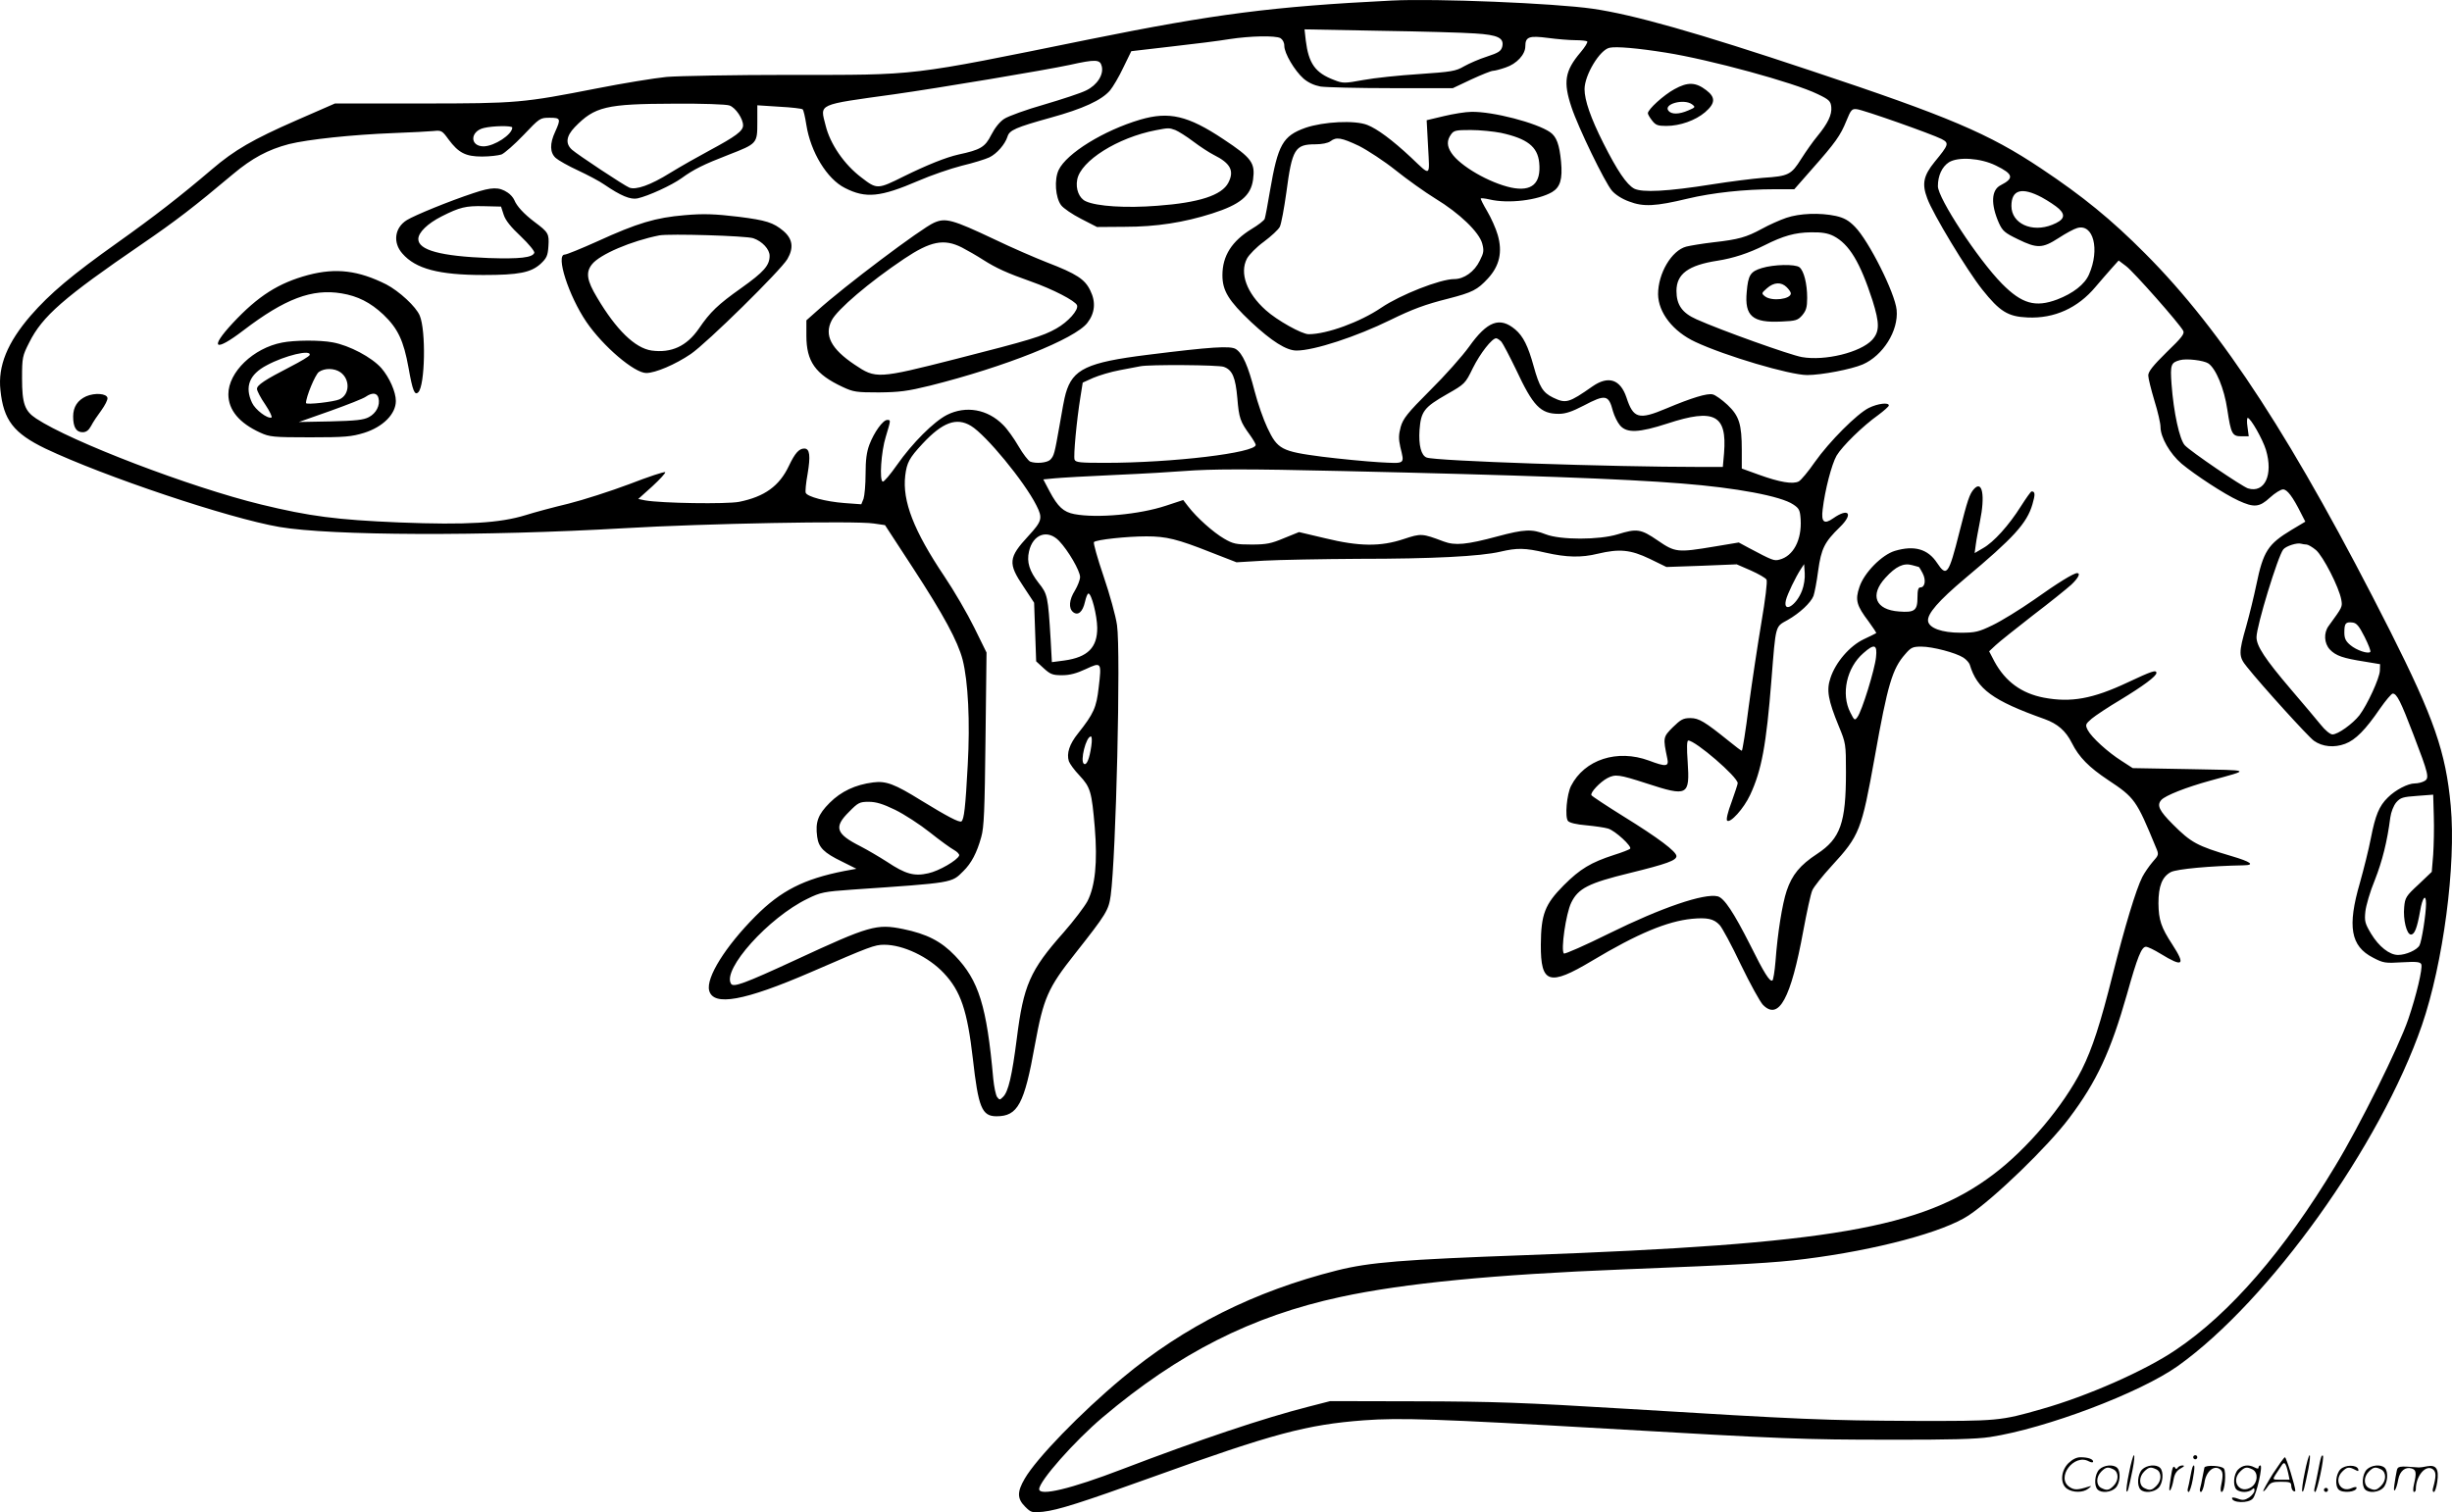 <svg version="1.0" xmlns="http://www.w3.org/2000/svg"
  viewBox="0 0 1200.525 740.611"
 preserveAspectRatio="xMidYMid meet">
<g transform="translate(-0.187,740.675) scale(0.1,-0.1)"
fill="#000000" stroke="none">
<path d="M6815 7404 c-582 -29 -867 -66 -1480 -190 -895 -182 -832 -174 -1465
-174 -272 0 -544 -5 -605 -10 -60 -6 -213 -31 -340 -56 -363 -71 -388 -74
-861 -74 l-422 0 -190 -83 c-212 -93 -302 -145 -412 -239 -156 -133 -281 -230
-465 -361 -221 -157 -328 -247 -423 -356 -114 -132 -161 -247 -148 -365 15
-147 65 -211 220 -286 286 -136 896 -341 1146 -384 251 -43 1000 -46 1690 -6
390 23 1133 37 1220 23 l55 -8 137 -210 c150 -230 219 -358 243 -449 27 -106
37 -304 25 -516 -11 -207 -18 -267 -31 -276 -11 -6 -67 23 -196 102 -132 82
-173 97 -236 89 -87 -11 -157 -44 -213 -100 -57 -57 -71 -94 -61 -167 7 -52
33 -78 122 -121 l70 -35 -60 -11 c-197 -39 -310 -96 -435 -222 -146 -147 -242
-300 -226 -363 20 -79 171 -52 501 91 286 124 309 133 356 133 93 0 217 -59
292 -139 83 -88 115 -184 142 -418 27 -240 44 -283 116 -283 104 0 136 59 188
350 42 229 63 278 197 447 153 194 164 212 174 284 26 191 50 1192 31 1324 -6
44 -36 152 -66 240 -30 88 -51 163 -47 167 12 12 162 28 257 28 97 0 151 -13
315 -78 l126 -49 134 8 c74 4 284 8 465 9 359 0 595 12 693 35 82 19 119 19
222 -5 102 -23 174 -25 255 -5 106 25 160 20 254 -25 l82 -40 172 6 172 7 69
-30 c38 -17 73 -37 77 -45 5 -8 -6 -98 -25 -209 -18 -107 -46 -292 -62 -411
-15 -120 -31 -218 -34 -218 -3 0 -31 21 -64 48 -118 95 -146 112 -188 112 -35
0 -47 -7 -86 -45 -48 -48 -48 -51 -27 -152 9 -41 -5 -43 -90 -11 -155 57 -315
5 -381 -124 -21 -41 -31 -153 -15 -172 8 -9 41 -17 89 -21 42 -4 91 -11 107
-16 35 -10 120 -89 108 -99 -4 -4 -39 -18 -78 -30 -114 -37 -166 -68 -247
-149 -92 -93 -111 -141 -112 -291 -1 -191 41 -204 250 -79 224 134 369 194
490 206 75 7 107 0 135 -30 12 -12 59 -99 104 -194 46 -95 95 -184 109 -198
77 -77 136 30 197 363 17 91 36 180 44 198 7 17 50 71 95 120 137 149 146 173
211 534 63 354 86 432 149 503 28 33 37 37 79 37 55 0 169 -30 206 -54 14 -9
28 -25 31 -34 36 -120 111 -176 367 -267 63 -23 103 -57 133 -117 35 -70 84
-119 177 -181 131 -87 139 -98 234 -329 16 -37 15 -38 -16 -73 -17 -20 -39
-52 -50 -73 -31 -61 -86 -244 -145 -478 -60 -240 -100 -363 -151 -465 -91
-180 -267 -389 -435 -515 -347 -262 -800 -340 -2285 -394 -608 -22 -767 -35
-927 -75 -404 -102 -747 -273 -1051 -527 -203 -169 -421 -394 -478 -493 -38
-65 -37 -98 2 -137 29 -29 33 -30 87 -25 74 8 192 46 542 172 585 211 751 255
1030 276 174 13 361 7 1190 -41 861 -50 963 -54 1380 -54 296 -1 429 3 495 13
274 42 734 216 920 348 447 319 991 1079 1195 1669 104 303 168 784 141 1075
-24 262 -82 429 -296 854 -470 930 -821 1470 -1200 1850 -166 167 -306 281
-510 417 -256 171 -452 254 -1125 478 -563 188 -870 275 -1070 304 -188 27
-770 51 -985 40z m408 -161 c113 -7 144 -22 134 -65 -6 -22 -19 -30 -74 -48
-38 -12 -88 -34 -113 -48 -41 -24 -61 -27 -220 -38 -96 -6 -219 -19 -273 -29
-93 -17 -100 -17 -143 0 -93 35 -125 81 -139 194 l-6 54 368 -7 c202 -3 412
-9 466 -13z m-952 -23 c11 -7 19 -21 19 -38 0 -36 50 -121 94 -160 23 -20 52
-33 83 -39 26 -4 183 -8 348 -8 l300 0 91 43 c50 23 97 42 106 42 8 0 35 7 61
16 55 18 97 64 97 104 0 47 19 53 111 41 45 -6 105 -11 134 -11 28 0 55 -3 58
-6 4 -4 -11 -28 -33 -54 -77 -91 -85 -145 -44 -268 33 -100 163 -368 198 -409
16 -19 50 -41 84 -53 70 -27 129 -24 287 14 121 29 279 46 426 46 l96 0 86 98
c115 130 140 165 169 237 22 54 27 60 51 57 32 -3 368 -122 415 -146 38 -20
36 -27 -34 -112 -55 -68 -63 -108 -36 -179 27 -75 193 -350 269 -446 86 -108
126 -133 222 -137 131 -6 246 46 333 150 24 28 59 69 78 90 l35 39 37 -28 c36
-27 259 -279 279 -316 8 -14 -6 -33 -81 -105 -67 -66 -90 -95 -90 -114 0 -14
14 -69 30 -123 17 -54 30 -112 30 -129 0 -51 46 -131 103 -180 66 -55 209
-149 279 -181 76 -35 102 -33 154 15 24 22 53 40 64 40 20 0 47 -35 88 -117
l21 -41 -67 -40 c-116 -70 -139 -105 -173 -270 -11 -53 -33 -144 -49 -201 -38
-132 -38 -150 3 -200 73 -92 301 -343 328 -362 42 -30 100 -35 153 -15 51 19
100 69 171 173 28 40 56 73 62 73 20 0 39 -38 101 -200 75 -196 80 -215 53
-229 -11 -6 -31 -11 -46 -11 -34 0 -95 -32 -132 -69 -43 -42 -61 -87 -83 -199
-10 -53 -35 -152 -54 -220 -62 -213 -45 -309 64 -365 51 -27 61 -28 143 -23
71 4 89 2 94 -10 7 -20 -24 -152 -64 -269 -46 -135 -239 -524 -357 -718 -250
-416 -517 -724 -781 -901 -150 -102 -434 -227 -657 -290 -202 -58 -213 -59
-628 -58 -429 2 -548 7 -1400 59 -511 31 -656 36 -1025 37 l-430 1 -105 -27
c-223 -57 -530 -160 -915 -307 -250 -96 -405 -133 -405 -97 0 39 172 234 310
351 373 315 729 496 1165 590 310 67 752 110 1385 135 581 23 741 32 890 51
350 44 677 132 800 213 125 83 389 338 493 477 135 179 203 326 283 607 51
182 71 232 93 232 9 0 40 -15 71 -34 111 -68 124 -57 58 45 -55 84 -67 120
-68 202 0 84 18 130 61 153 30 15 193 30 357 33 56 1 35 17 -60 45 -169 50
-198 66 -287 155 -68 68 -80 94 -57 120 20 22 121 62 241 95 199 55 208 50
-100 56 l-281 5 -54 35 c-68 43 -147 115 -166 151 -13 26 -12 29 19 56 18 15
81 57 140 92 112 68 177 116 177 132 0 17 -23 9 -140 -46 -172 -81 -278 -100
-411 -75 -109 21 -188 78 -242 177 l-26 50 32 30 c18 17 100 82 182 146 83 63
167 131 188 150 34 32 47 57 29 57 -17 0 -94 -47 -212 -131 -69 -48 -160 -104
-202 -124 -68 -33 -85 -37 -157 -37 -92 0 -154 23 -159 57 -5 35 52 100 180
208 239 200 304 271 331 364 14 48 14 63 -4 63 -4 0 -27 -33 -52 -72 -59 -94
-134 -177 -186 -206 l-41 -24 6 44 c3 24 13 74 20 111 26 126 12 204 -29 159
-22 -24 -32 -55 -72 -213 -52 -207 -62 -220 -109 -149 -45 68 -111 87 -206 59
-64 -19 -151 -107 -174 -177 -22 -64 -14 -91 45 -169 22 -30 39 -56 37 -57 -1
-1 -29 -15 -61 -30 -69 -33 -138 -113 -163 -190 -20 -59 -12 -107 41 -236 34
-82 35 -87 35 -225 0 -248 -27 -325 -141 -400 -84 -55 -123 -103 -149 -180
-22 -65 -45 -210 -55 -347 -4 -49 -11 -90 -15 -93 -13 -8 -41 37 -109 174 -80
158 -127 230 -159 238 -66 16 -275 -55 -532 -182 -117 -58 -217 -102 -221 -98
-16 16 10 196 36 249 34 70 85 96 286 145 183 45 229 62 229 83 0 22 -87 88
-260 195 -82 51 -153 98 -156 103 -8 12 42 65 78 84 39 20 56 18 192 -26 202
-66 212 -60 201 106 -5 68 -4 104 3 104 35 0 242 -178 242 -209 0 -5 -14 -47
-30 -92 -19 -50 -27 -86 -22 -91 15 -15 82 59 113 126 56 120 79 244 104 561
22 276 18 261 79 295 60 34 114 85 127 118 5 14 16 69 23 124 15 108 31 140
106 213 68 66 44 97 -33 43 -44 -31 -59 -18 -51 44 11 94 44 221 68 263 28 47
128 145 204 199 28 21 52 42 52 47 0 16 -53 10 -98 -12 -58 -29 -193 -164
-265 -266 -31 -45 -66 -87 -78 -94 -29 -15 -94 -4 -196 33 l-83 30 0 90 c0
128 -13 168 -70 222 -27 25 -59 48 -72 51 -26 7 -102 -16 -228 -69 -135 -57
-161 -49 -195 55 -30 88 -88 107 -165 54 -117 -82 -131 -86 -195 -55 -49 24
-66 52 -94 153 -27 98 -51 147 -90 180 -76 64 -137 41 -226 -84 -33 -46 -119
-143 -191 -214 -112 -112 -132 -138 -144 -179 -10 -38 -11 -58 -2 -98 21 -87
27 -82 -105 -75 -65 4 -190 16 -278 27 -199 26 -218 36 -268 142 -19 40 -47
120 -62 178 -32 125 -59 186 -92 207 -26 17 -120 11 -432 -28 -297 -37 -367
-70 -401 -189 -6 -19 -19 -89 -30 -155 -25 -142 -27 -150 -46 -170 -16 -15
-69 -20 -98 -9 -9 4 -35 37 -57 75 -22 38 -56 86 -76 105 -76 77 -182 95 -274
49 -65 -33 -170 -138 -245 -245 -33 -47 -64 -84 -70 -82 -17 5 -8 147 15 220
25 83 25 82 7 82 -21 0 -64 -60 -87 -120 -14 -37 -19 -76 -19 -144 0 -52 -5
-107 -10 -122 l-11 -27 -82 6 c-92 7 -182 31 -190 50 -3 7 1 48 9 92 15 89 11
125 -16 125 -26 0 -46 -23 -75 -84 -47 -100 -120 -152 -244 -177 -62 -12 -381
-7 -460 7 l-34 7 69 62 c38 35 66 66 63 69 -4 4 -82 -22 -175 -58 -93 -35
-227 -78 -299 -96 -71 -17 -165 -42 -209 -56 -126 -39 -289 -49 -619 -36 -309
13 -438 30 -677 88 -345 84 -931 308 -1101 421 -56 37 -69 73 -69 197 0 102 2
110 35 175 64 129 170 221 550 481 168 115 259 185 448 344 93 78 171 120 274
147 93 23 307 46 513 54 85 3 173 8 195 10 38 4 42 2 73 -41 49 -66 84 -84
164 -84 37 0 79 5 95 10 15 6 64 49 108 95 79 83 81 85 128 85 54 0 56 -5 27
-69 -27 -58 -26 -102 3 -128 12 -11 61 -39 109 -61 47 -22 106 -53 130 -70 79
-54 127 -74 161 -67 54 12 167 64 216 99 59 43 107 67 231 115 139 54 140 55
140 158 l0 84 108 -7 c59 -3 110 -9 114 -13 4 -3 12 -37 18 -76 21 -133 101
-265 189 -309 102 -52 173 -45 359 35 62 27 158 60 213 74 55 13 116 32 135
41 37 18 77 64 89 102 9 31 41 45 210 92 160 44 251 86 292 134 14 17 44 67
65 112 l39 80 198 23 c108 12 235 28 282 36 105 16 224 18 250 5z m1887 -71
c215 -34 629 -147 743 -203 57 -27 64 -35 67 -63 4 -38 -17 -81 -68 -143 -21
-25 -56 -75 -79 -111 -49 -78 -62 -85 -186 -93 -49 -4 -162 -18 -250 -32 -220
-35 -342 -41 -382 -21 -37 20 -83 88 -151 223 -62 123 -92 210 -92 264 0 69
75 194 123 203 33 7 137 -2 275 -24z m-2762 -66 c11 -41 -22 -93 -76 -119 -25
-13 -117 -43 -205 -69 -88 -25 -176 -57 -196 -70 -22 -14 -46 -44 -64 -79 -30
-60 -53 -73 -160 -96 -62 -14 -154 -51 -268 -107 -128 -64 -132 -64 -207 -6
-85 64 -154 165 -176 256 -27 107 -46 99 336 152 219 31 739 118 860 144 126
28 148 27 156 -6z m-1822 -193 c30 -11 66 -65 66 -97 0 -28 -36 -54 -164 -123
-54 -29 -141 -78 -193 -110 -96 -60 -168 -85 -200 -72 -25 10 -253 161 -280
185 -34 30 -29 67 13 111 98 101 153 114 486 115 138 1 258 -3 272 -9z m-1064
-108 c0 -34 -87 -91 -140 -92 -69 0 -67 74 1 90 45 11 139 12 139 2z m7264
-186 c86 -42 90 -62 24 -96 -47 -23 -50 -93 -9 -186 18 -39 29 -48 93 -79 94
-46 120 -45 199 6 35 23 76 45 91 49 79 23 112 -104 58 -227 -21 -49 -78 -93
-156 -123 -107 -40 -173 -21 -270 77 -118 120 -314 419 -314 478 0 51 20 95
54 117 45 28 155 21 230 -16z m225 -156 c31 -17 69 -42 84 -56 34 -32 25 -55
-33 -78 -100 -40 -200 6 -200 92 0 80 51 94 149 42z m-2646 -707 c8 -10 40
-71 71 -135 84 -180 120 -218 210 -218 33 0 65 11 121 40 108 57 123 54 144
-27 7 -24 22 -55 35 -70 33 -38 92 -36 233 10 229 75 291 42 276 -145 l-6 -68
-116 0 c-428 0 -1292 29 -1334 46 -27 10 -40 60 -35 135 7 91 22 111 134 175
88 50 90 52 127 128 37 74 94 146 114 146 6 0 17 -8 26 -17z m3461 -106 c37
-25 78 -123 93 -226 18 -119 24 -131 69 -131 l36 0 -6 45 c-4 25 -3 45 1 45
14 0 73 -104 89 -156 37 -123 -6 -214 -88 -189 -30 10 -280 180 -309 211 -26
28 -55 162 -65 299 -7 96 -3 106 41 118 32 9 116 -1 139 -16z m-4820 -17 c42
-15 57 -52 66 -153 8 -98 14 -115 62 -181 15 -21 28 -43 28 -48 0 -39 -407
-88 -738 -88 -122 0 -144 2 -149 16 -6 17 10 191 29 308 l11 69 51 23 c28 12
87 30 131 38 44 8 89 17 100 19 41 9 385 7 409 -3z m-1238 -289 c74 -45 261
-272 320 -389 32 -63 28 -77 -39 -150 -98 -106 -101 -134 -24 -248 l52 -79 5
-143 5 -144 37 -34 c33 -30 44 -34 90 -34 38 0 71 9 116 30 77 36 78 34 63
-91 -11 -97 -24 -127 -101 -224 -42 -52 -57 -98 -45 -136 4 -12 27 -44 52 -70
54 -58 60 -79 75 -255 14 -170 2 -287 -36 -361 -14 -26 -66 -95 -116 -152
-166 -187 -197 -259 -230 -522 -23 -179 -41 -259 -67 -284 -16 -16 -17 -16
-29 -1 -7 10 -15 50 -19 89 -32 358 -71 482 -187 603 -68 71 -138 107 -255
131 -129 26 -163 17 -525 -151 -253 -117 -306 -136 -317 -117 -44 70 184 324
374 416 65 32 80 35 220 45 497 34 485 32 543 90 40 39 67 91 88 167 14 48 17
131 21 481 l5 423 -60 122 c-33 67 -99 181 -147 252 -149 222 -206 368 -191
493 8 63 19 85 85 156 98 105 166 130 237 87z m1814 -221 c878 -20 1379 -38
1665 -61 268 -21 487 -62 547 -103 29 -19 33 -28 36 -73 6 -101 -36 -180 -104
-197 -26 -7 -34 -4 -149 57 l-50 27 -120 -20 c-180 -30 -191 -29 -277 30 -83
57 -102 59 -196 30 -91 -28 -280 -28 -352 0 -68 27 -105 25 -236 -10 -152 -41
-208 -46 -264 -25 -106 40 -110 40 -195 12 -114 -38 -218 -37 -386 4 l-127 30
-74 -30 c-62 -26 -85 -31 -158 -31 -75 0 -91 3 -135 29 -52 30 -134 103 -176
158 l-24 31 -85 -28 c-130 -43 -337 -62 -448 -41 -53 10 -81 36 -121 111 l-31
59 52 5 c29 3 166 11 303 17 138 6 288 15 335 19 133 10 301 11 770 0z m-1383
-342 c45 -47 103 -147 103 -177 0 -14 -12 -44 -25 -66 -29 -46 -32 -87 -9
-106 24 -19 47 1 58 50 5 22 12 41 17 41 15 0 42 -106 43 -167 1 -97 -46 -145
-161 -161 l-61 -8 -6 110 c-13 214 -15 223 -59 278 -45 58 -59 102 -47 154 19
85 91 110 147 52z m6108 -18 c7 0 28 -12 46 -27 35 -30 113 -182 124 -243 6
-36 7 -34 -62 -129 -25 -34 -22 -85 6 -115 29 -31 66 -43 168 -59 l78 -13 -1
-32 c-2 -38 -61 -166 -100 -218 -33 -42 -105 -94 -132 -94 -11 0 -36 20 -58
48 -21 26 -86 103 -145 172 -128 150 -169 213 -169 256 0 55 105 398 131 430
14 17 68 34 87 28 8 -2 20 -4 27 -4z m-1898 -110 c1 0 10 -14 18 -30 18 -34
12 -70 -11 -70 -10 0 -14 -13 -14 -49 0 -64 -14 -75 -90 -69 -116 8 -145 80
-67 165 51 56 89 74 131 62 17 -5 32 -9 33 -9z m-572 -115 c-28 -75 -95 -114
-79 -47 7 29 47 112 73 152 l16 24 3 -44 c2 -24 -4 -62 -13 -85z m2754 -227
c19 -38 32 -71 28 -74 -11 -11 -67 8 -97 33 -23 19 -30 33 -30 62 0 45 6 53
40 49 20 -2 32 -17 59 -70z m-2392 -100 c-6 -60 -69 -264 -91 -293 -13 -18
-15 -17 -35 23 -46 90 -18 219 64 290 54 48 69 43 62 -20z m-3842 -435 c-9
-63 -23 -96 -36 -87 -20 12 10 134 34 134 5 0 6 -19 2 -47z m6570 -532 l-7
-84 -65 -62 c-61 -56 -66 -65 -70 -111 -6 -60 12 -134 33 -134 18 0 30 31 45
115 11 67 29 88 29 36 0 -49 -21 -184 -32 -204 -12 -23 -67 -47 -105 -47 -42
0 -94 41 -132 104 -30 50 -33 62 -28 109 3 28 23 98 46 153 37 94 61 190 76
307 4 28 16 58 29 74 21 24 33 27 102 32 l79 6 3 -105 c2 -58 0 -143 -3 -189z
m-7531 220 c45 -22 122 -72 171 -111 50 -40 103 -78 118 -86 16 -9 27 -21 25
-27 -8 -23 -99 -76 -151 -87 -69 -16 -112 -4 -202 56 -39 25 -97 59 -130 76
-121 61 -132 94 -56 169 44 45 52 49 96 49 36 0 69 -10 129 -39z M7071 6838
l-84 -20 7 -131 c8 -149 15 -145 -84 -51 -91 85 -165 140 -214 159 -61 24
-214 16 -302 -14 -112 -40 -135 -82 -174 -308 -11 -67 -23 -129 -26 -138 -3
-8 -31 -30 -63 -49 -98 -60 -144 -132 -144 -227 0 -76 30 -125 140 -229 102
-95 173 -140 223 -140 86 0 293 68 460 150 106 52 170 76 282 104 120 31 143
43 195 99 57 62 72 130 48 213 -9 32 -33 85 -52 117 -19 32 -33 60 -31 62 2 2
21 0 43 -5 92 -22 237 -4 306 36 40 24 52 63 44 149 -8 84 -22 122 -53 144
-66 46 -280 102 -386 100 -28 0 -89 -10 -135 -21z m280 -82 c128 -28 179 -67
187 -146 10 -102 -36 -143 -137 -122 -107 23 -251 106 -293 170 -22 33 -23 61
-2 90 14 20 24 22 97 22 45 0 112 -7 148 -14z m-695 -64 c43 -22 124 -75 179
-119 55 -44 143 -107 195 -139 117 -71 214 -164 229 -220 9 -34 8 -45 -12 -84
-26 -54 -77 -90 -125 -90 -69 0 -264 -77 -357 -140 -103 -70 -266 -130 -356
-130 -33 0 -155 68 -210 118 -93 83 -129 181 -92 252 10 19 47 57 83 83 36 27
71 59 78 73 7 14 21 89 32 168 28 213 42 236 142 236 32 0 62 6 74 15 29 22
53 18 140 -23z M5585 6821 c-179 -53 -361 -165 -400 -247 -22 -47 -16 -134 12
-172 11 -15 55 -45 98 -67 l78 -40 136 1 c154 0 289 21 427 65 138 44 190 87
201 166 11 82 -6 106 -145 198 -174 116 -266 137 -407 96z m171 -51 c15 -6 55
-31 88 -56 33 -25 79 -55 101 -66 82 -41 101 -78 71 -136 -32 -62 -144 -98
-348 -113 -153 -12 -296 -3 -350 22 -32 14 -51 60 -42 106 17 92 198 206 385
242 62 12 64 12 95 1z M2320 6461 c-118 -39 -287 -108 -326 -132 -60 -37 -70
-110 -22 -164 65 -75 179 -105 397 -105 173 0 232 12 279 54 30 28 36 40 39
87 4 61 0 68 -67 118 -53 40 -88 78 -100 108 -5 12 -20 29 -33 37 -42 28 -78
27 -167 -3z m148 -106 c9 -28 35 -60 84 -106 39 -37 68 -73 66 -80 -8 -24 -71
-31 -223 -26 -236 9 -345 39 -345 93 0 32 45 76 114 111 89 45 118 52 206 50
l85 -2 13 -40z M3355 6353 c-143 -12 -231 -38 -430 -129 -78 -35 -149 -64
-158 -64 -46 0 19 -202 106 -330 82 -120 235 -250 293 -250 45 0 143 42 218
93 78 53 440 409 473 465 32 55 26 99 -20 138 -49 41 -84 52 -218 69 -117 14
-173 16 -264 8z m335 -113 c44 -15 80 -54 80 -86 0 -47 -28 -79 -139 -158
-113 -80 -152 -117 -207 -198 -60 -87 -135 -121 -232 -108 -81 12 -173 101
-267 260 -50 83 -56 123 -25 162 38 49 194 115 330 142 51 9 425 -2 460 -14z
M8748 6340 c-32 -11 -86 -35 -120 -54 -76 -41 -113 -52 -238 -66 -52 -6 -112
-16 -132 -21 -72 -19 -138 -131 -138 -233 1 -90 73 -183 183 -234 145 -68 462
-162 547 -162 70 0 216 28 272 52 99 43 176 165 166 267 -8 83 -136 338 -204
407 -31 32 -54 44 -93 53 -79 17 -178 13 -243 -9z m231 -89 c77 -40 130 -128
191 -316 35 -112 35 -152 -2 -193 -57 -61 -231 -104 -344 -84 -57 10 -396 131
-516 185 -70 31 -98 71 -98 139 0 83 58 126 201 148 77 12 153 37 229 75 93
47 151 63 228 64 53 1 83 -4 111 -18z M8628 6094 c-56 -17 -67 -34 -74 -117
-11 -118 28 -152 169 -145 72 3 81 6 103 31 19 23 24 39 24 85 0 69 -16 133
-38 150 -21 16 -125 14 -184 -4z m122 -94 c11 -11 20 -24 20 -30 0 -29 -93
-40 -126 -15 -19 15 -18 16 9 40 34 30 70 32 97 5z M4575 6316 c-62 -27 -443
-314 -572 -431 l-53 -47 0 -76 c0 -125 44 -188 177 -250 53 -25 68 -27 178
-27 101 1 140 6 250 33 367 92 711 229 771 308 37 48 42 102 14 158 -26 55
-67 82 -213 138 -56 22 -172 72 -257 113 -205 97 -239 106 -295 81z m136 -121
c27 -14 74 -41 105 -61 63 -40 115 -64 234 -106 105 -37 216 -94 225 -116 9
-23 -44 -82 -101 -114 -67 -38 -130 -57 -491 -149 -385 -98 -393 -98 -497 -28
-115 77 -150 144 -112 217 27 53 184 187 354 301 130 87 195 100 283 56z
M1511 6060 c-145 -39 -245 -102 -370 -236 -116 -125 -88 -143 53 -35 203 155
336 205 480 181 79 -13 141 -44 205 -104 71 -68 99 -127 123 -260 20 -113 30
-138 48 -120 33 33 38 302 7 375 -18 44 -101 120 -164 153 -136 68 -245 82
-382 46z M1383 5729 c-141 -27 -263 -145 -263 -253 0 -77 53 -141 156 -188 46
-21 62 -23 244 -23 172 0 203 3 265 22 92 29 155 92 155 156 0 45 -32 116 -71
161 -47 53 -156 111 -238 126 -63 12 -188 11 -248 -1z m135 -61 c-3 -7 -45
-32 -94 -57 -126 -65 -164 -90 -164 -109 0 -9 18 -44 41 -77 22 -33 35 -61 30
-63 -20 -7 -79 38 -95 72 -37 78 -14 139 72 184 89 48 219 79 210 50z m150
-84 c49 -34 47 -110 -4 -133 -26 -12 -164 -28 -164 -18 0 30 45 139 63 152 28
20 76 19 105 -1z m187 -127 c9 -35 -11 -74 -47 -93 -26 -14 -65 -18 -188 -21
l-155 -3 153 54 c84 30 163 61 175 70 32 22 56 19 62 -7z M424 5466 c-42 -19
-64 -52 -64 -99 0 -52 15 -77 46 -77 18 0 30 9 42 31 9 18 32 52 50 76 18 25
32 52 30 61 -4 22 -62 26 -104 8z M8200 6970 c-53 -29 -130 -99 -130 -118 0
-5 9 -21 21 -36 17 -22 28 -26 69 -26 67 0 143 27 190 67 51 44 52 73 6 108
-52 40 -91 41 -156 5z m86 -74 c18 -14 17 -15 -18 -30 -46 -20 -82 -20 -97 -2
-27 33 75 61 115 32z M10426 194 c-10 -47 -15 -88 -12 -91 5 -6 9 7 30 110 7
37 10 67 6 67 -4 0 -15 -39 -24 -86z M10740 270 c0 -5 5 -10 10 -10 6 0 10 5
10 10 0 6 -4 10 -10 10 -5 0 -10 -4 -10 -10z M11286 194 c-10 -47 -15 -88 -12
-91 5 -6 9 7 30 110 7 37 10 67 6 67 -4 0 -15 -39 -24 -86z M11366 269 c-3 -8
-10 -41 -16 -74 -6 -33 -14 -68 -16 -77 -3 -10 -1 -18 3 -18 10 0 46 171 38
178 -2 3 -7 -1 -9 -9z M10129 241 c-38 -38 -41 -101 -7 -125 29 -20 79 -20
104 0 18 14 18 15 1 10 -53 -17 -69 -17 -92 -2 -69 45 21 166 94 126 12 -6 21
-7 21 -1 0 12 -25 21 -62 21 -19 0 -39 -10 -59 -29z M11130 189 c-28 -45 -49
-83 -47 -85 2 -3 12 7 21 21 14 21 24 25 66 25 43 0 50 -3 50 -19 0 -11 5 -23
10 -26 6 -3 10 -3 10 1 0 20 -44 164 -51 164 -4 0 -30 -37 -59 -81z m75 4 l7
-33 -42 0 c-42 0 -42 0 -28 23 8 12 21 32 29 44 15 25 22 18 34 -34z M10280
210 c-22 -22 -27 -79 -8 -98 19 -19 66 -14 88 8 22 22 27 79 8 98 -19 19 -66
14 -88 -8z m71 0 c25 -14 25 -54 -1 -80 -23 -23 -33 -24 -61 -10 -25 14 -25
54 1 80 23 23 33 24 61 10z M10490 210 c-22 -22 -27 -79 -8 -98 19 -19 66 -14
88 8 22 22 27 79 8 98 -19 19 -66 14 -88 -8z m71 0 c25 -14 25 -54 -1 -80 -23
-23 -33 -24 -61 -10 -25 14 -25 54 1 80 23 23 33 24 61 10z M10636 204 c-3
-16 -8 -47 -11 -69 -8 -51 10 -26 19 27 5 27 15 42 34 53 18 10 22 14 10 15
-9 0 -20 -5 -24 -11 -5 -8 -9 -8 -14 1 -5 8 -10 3 -14 -16z M10737 223 c-2 -4
-7 -26 -11 -48 -4 -22 -9 -48 -12 -57 -3 -10 -1 -18 4 -18 4 0 14 28 20 62 11
58 10 81 -1 61z M10795 220 c-1 -3 -5 -23 -9 -45 -4 -22 -9 -48 -12 -57 -3
-10 -1 -18 4 -18 5 0 13 20 17 45 7 53 44 87 74 68 17 -11 19 -28 8 -80 -4
-18 -3 -33 2 -33 16 0 24 99 11 115 -12 14 -87 18 -95 5z M10960 210 c-22 -22
-27 -79 -8 -98 7 -7 24 -12 38 -12 14 0 31 5 38 12 9 9 12 8 12 -5 0 -9 -12
-24 -26 -34 -21 -13 -32 -15 -55 -6 -16 6 -29 8 -29 3 0 -24 81 -27 102 -2 18
19 50 162 37 162 -5 0 -9 -5 -9 -10 0 -7 -6 -7 -19 0 -30 16 -59 12 -81 -10z
m71 0 c29 -16 25 -65 -6 -86 -56 -37 -103 28 -55 76 23 23 33 24 61 10z
M11461 211 c-23 -23 -28 -80 -9 -99 19 -19 88 -13 88 9 0 5 -11 4 -24 -2 -54
-25 -89 38 -46 81 23 23 33 24 62 9 16 -9 19 -8 16 3 -8 22 -64 22 -87 -1z
M11590 210 c-22 -22 -27 -79 -8 -98 19 -19 66 -14 88 8 22 22 27 79 8 98 -19
19 -66 14 -88 -8z m71 0 c25 -14 25 -54 -1 -80 -23 -23 -33 -24 -61 -10 -25
14 -25 54 1 80 23 23 33 24 61 10z M11736 201 c-3 -14 -8 -44 -11 -66 -8 -51
10 -26 19 27 8 41 35 63 66 53 22 -7 24 -21 11 -77 -5 -22 -5 -38 0 -38 5 0 9
6 9 13 0 68 51 125 85 97 15 -13 15 -35 -1 -92 -3 -10 -1 -18 4 -18 6 0 13 23
17 50 9 63 -5 84 -49 76 -17 -4 -35 -6 -41 -6 -101 8 -104 7 -109 -19z M11380
110 c0 -5 5 -10 10 -10 6 0 10 5 10 10 0 6 -4 10 -10 10 -5 0 -10 -4 -10 -10z"/>
</g>
</svg>
